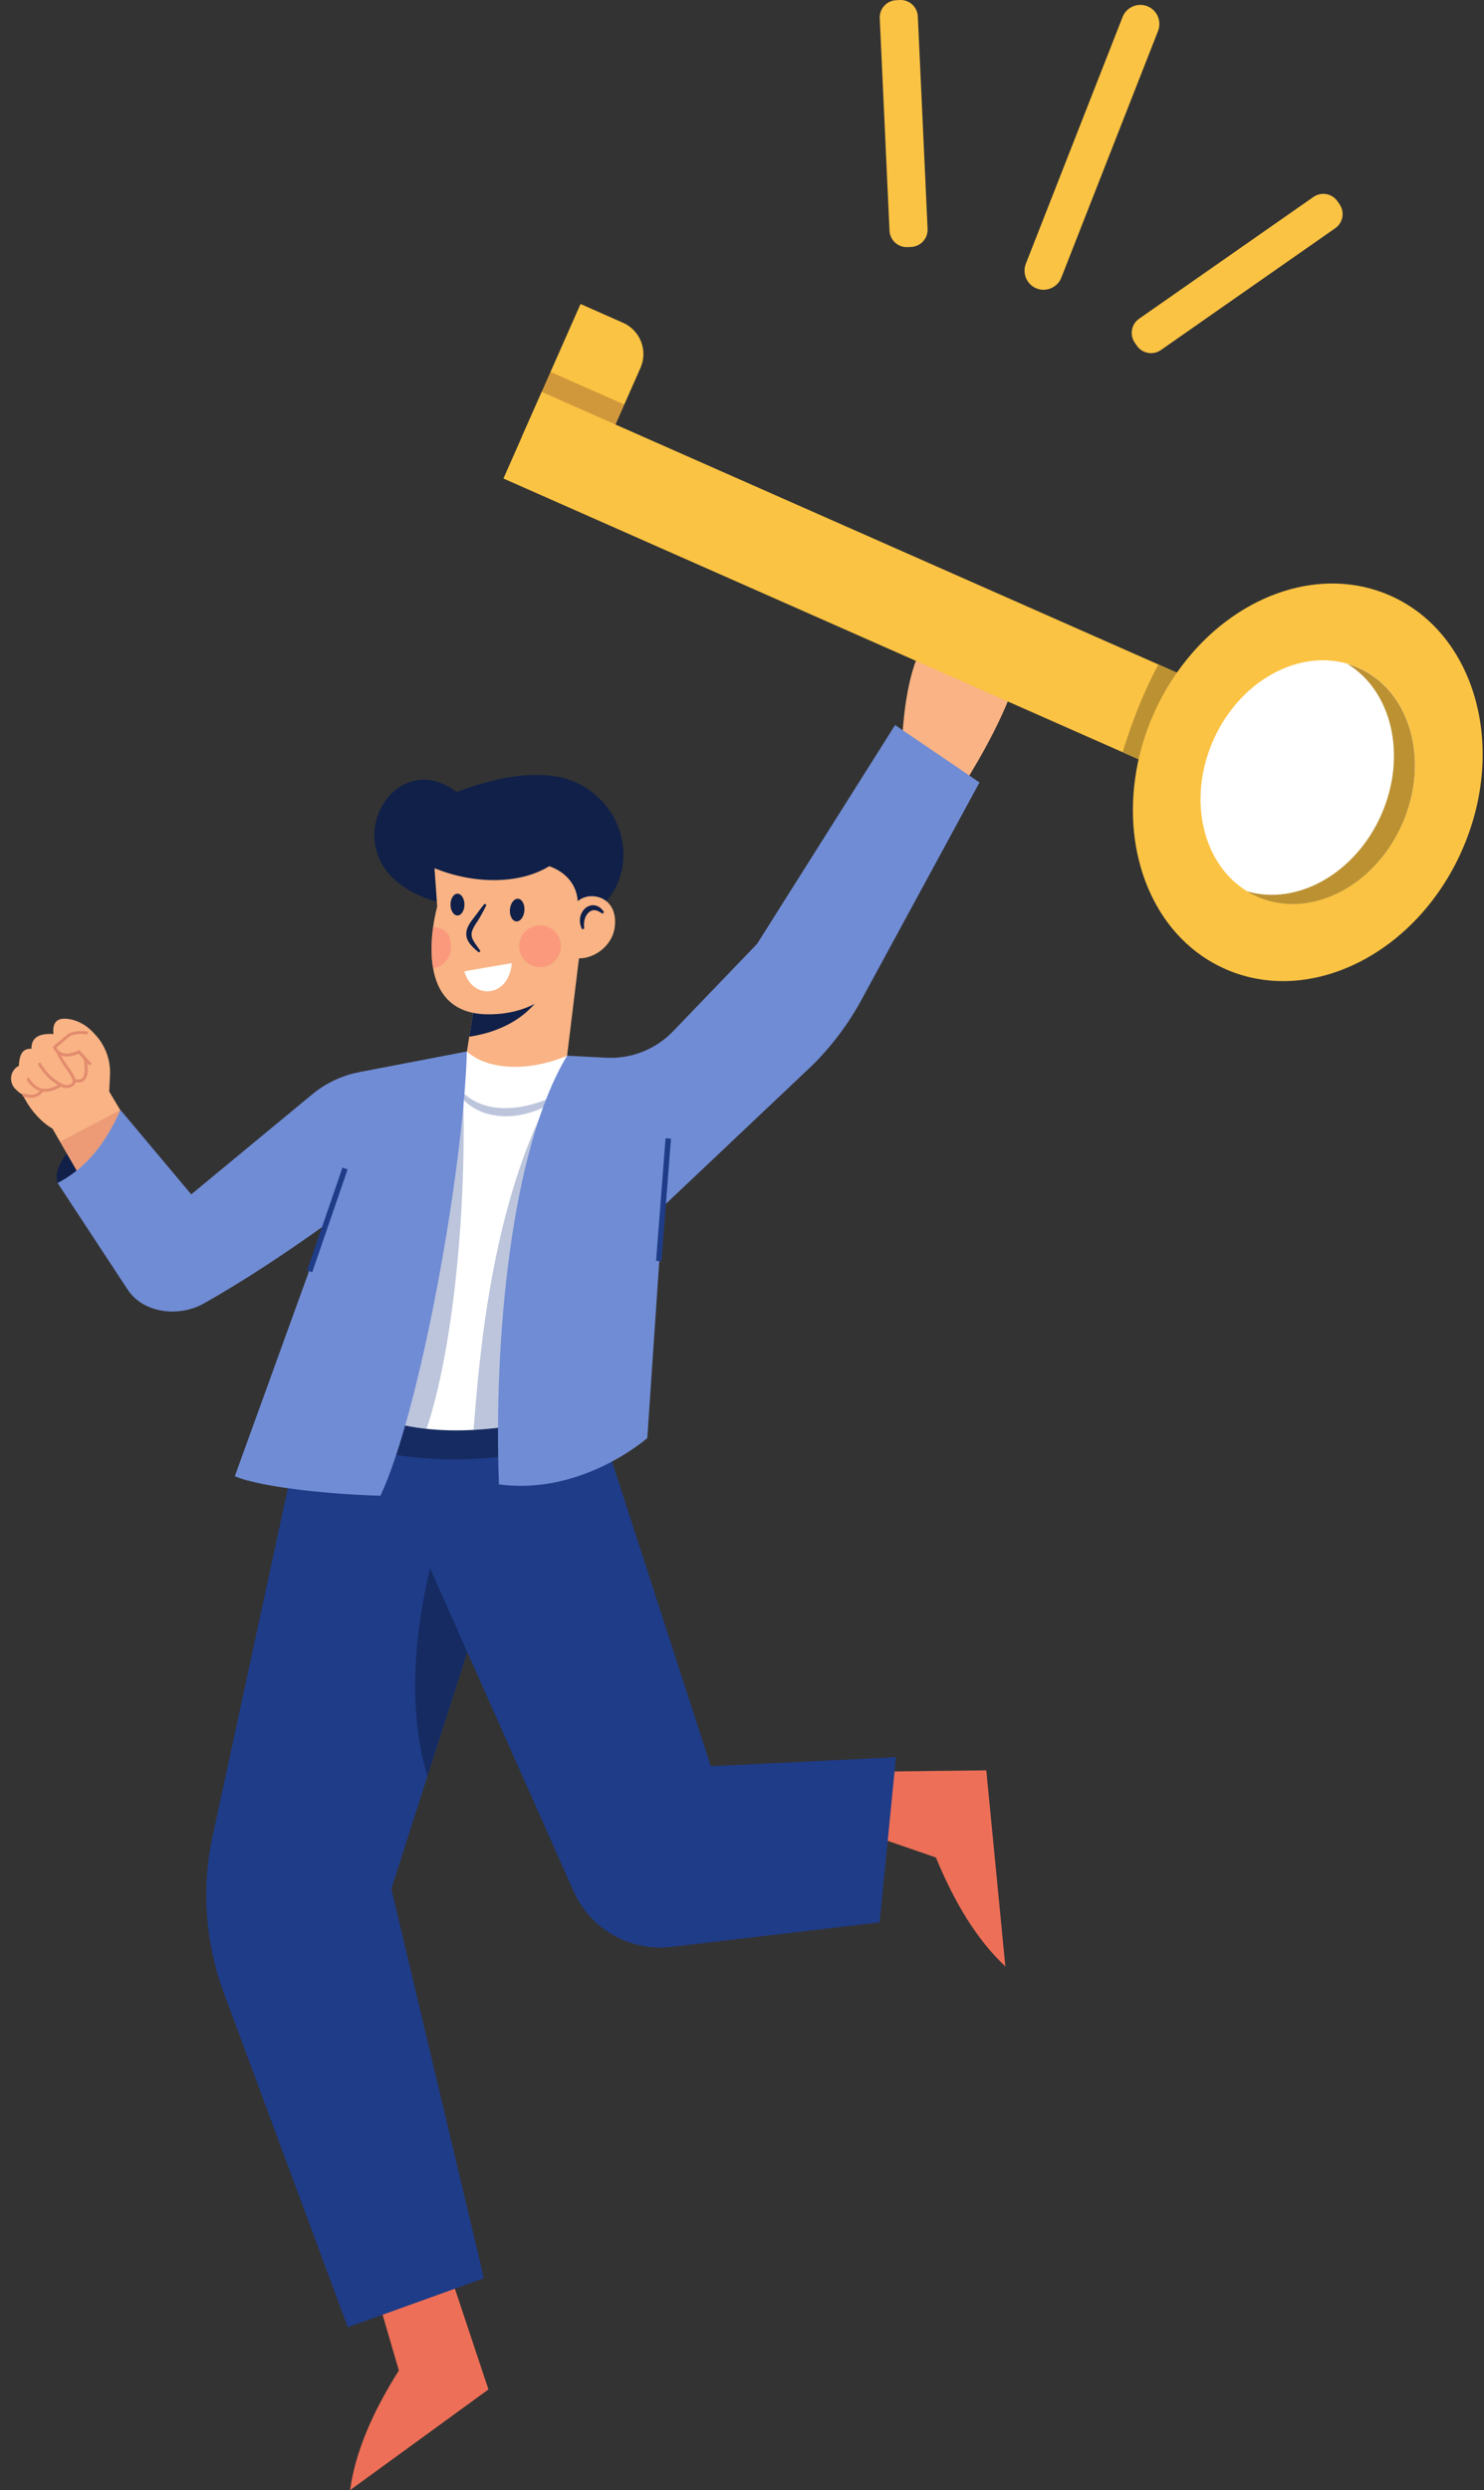 <svg width="121" height="203" viewBox="0 0 121 203" fill="none" xmlns="http://www.w3.org/2000/svg">
<rect x="0" y="0" width="121" height="203" fill="#333333" stroke="none"/>
<g clip-path="url(#clip0_4_2)">
<path d="M9.821 90.485C9.821 90.485 3.863 93.961 4.696 96.441L8.267 97.108L9.821 90.485Z" fill="#102048"/>
<path d="M8.846 90.181L5.477 92.353C4.727 92.5 2.898 91.42 1.85 89.25C1.846 89.249 1.846 89.249 1.846 89.249C1.637 89.131 1.434 88.957 1.257 88.782C0.961 88.489 0.853 88.083 0.921 87.714C0.984 87.371 1.191 87.063 1.537 86.891C1.575 86.055 1.793 85.444 2.563 85.501C2.554 84.727 2.98 84.22 4.358 84.295C4.242 83.186 4.807 82.918 5.736 83.096C6.412 83.225 7.025 83.586 7.509 84.076C7.649 84.218 7.782 84.362 7.907 84.506C8.075 84.701 8.227 84.915 8.351 85.133C8.806 85.894 9.017 86.775 8.969 87.667L8.846 90.181Z" fill="#F9B384"/>
<path d="M7.302 86.865L6.408 85.894C5.815 86.153 5.315 86.196 4.923 86.023C4.477 85.826 4.344 85.421 4.339 85.404L4.315 85.329L5.513 84.316C5.875 84.043 6.742 84.01 7.182 84.105L7.132 84.335C6.704 84.243 5.925 84.301 5.66 84.501L4.594 85.402C4.646 85.506 4.771 85.699 5.022 85.808C5.366 85.959 5.826 85.903 6.388 85.643L6.466 85.607L7.476 86.704L7.302 86.865Z" fill="#E28B6D"/>
<path d="M2.524 89.486C2.314 89.486 2.08 89.444 1.815 89.363L1.885 89.137C2.597 89.357 3.019 89.265 3.342 88.819L3.533 88.958C3.276 89.313 2.952 89.486 2.524 89.486Z" fill="#E28B6D"/>
<path d="M5.457 88.701C5.167 88.701 4.837 88.541 4.353 88.199C3.59 87.661 3.093 86.764 3.072 86.726L3.279 86.613C3.284 86.621 3.772 87.5 4.489 88.006C5.255 88.547 5.516 88.543 5.845 88.327C5.887 88.3 5.91 88.262 5.919 88.21C5.96 87.96 5.66 87.509 5.552 87.371C5.519 87.325 4.801 86.333 4.602 85.805L4.823 85.722C5.011 86.22 5.733 87.219 5.741 87.228C5.787 87.288 6.217 87.852 6.152 88.248C6.133 88.365 6.071 88.461 5.974 88.525C5.799 88.64 5.635 88.701 5.457 88.701Z" fill="#E28B6D"/>
<path d="M3.709 88.999C3.201 88.999 2.675 88.762 2.214 88.081C2.194 88.052 2.18 88.031 2.171 88.02L2.309 87.83C2.343 87.85 2.362 87.878 2.409 87.948C2.641 88.29 3.346 89.33 4.863 88.368L4.989 88.567C4.618 88.803 4.171 88.999 3.709 88.999Z" fill="#E28B6D"/>
<path d="M6.404 88.242C6.293 88.242 6.171 88.222 6.037 88.182L6.105 87.956C6.381 88.038 6.586 88.017 6.713 87.893C7.048 87.568 6.882 86.601 6.789 86.256L7.018 86.195C7.033 86.251 7.381 87.575 6.878 88.062C6.755 88.182 6.596 88.242 6.404 88.242Z" fill="#E28B6D"/>
<path d="M11.57 93.459L7.374 97.358L6.255 95.426L4.901 93.082L4.279 92.007L3.889 91.332L8.791 88.788L8.902 88.979L9.803 90.493L9.812 90.502L11.57 93.459Z" fill="#F9B384"/>
<path d="M47.411 76.463L45.994 88.069L37.758 87.709L38.26 84.513L38.783 81.178L38.899 80.441L47.411 76.463Z" fill="#F9B384"/>
<path d="M44.147 81.049C44.147 81.049 42.775 83.842 38.26 84.513L38.784 81.178L44.147 81.049Z" fill="#102048"/>
<path d="M73.537 60.569C73.755 56.672 74.388 53.357 76.034 51.467L83.138 54.52C82.01 58.149 80.273 61.242 78.421 64.232L73.537 60.569Z" fill="#F9B384"/>
<path d="M70.872 144.432L80.419 144.321L81.973 160.306C79.714 158.198 77.853 155.178 76.311 151.426L69.873 149.205L70.872 144.432Z" fill="#EE6F57"/>
<path d="M36.111 183.639L39.826 194.792L28.546 203C28.962 199.939 30.351 196.675 32.523 193.248L30.614 186.711L36.111 183.639Z" fill="#EE6F57"/>
<path d="M31.91 153.979L39.458 185.726L28.358 189.722L18.248 162.459C16.729 158.37 16.414 153.934 17.338 149.672L24.14 118.235L25.694 111.131L37.238 113.795L39.219 128.639L39.458 130.446L35.693 142.186L31.91 153.979Z" fill="#1F3C88"/>
<path opacity="0.6" d="M39.458 130.446L34.852 144.765C32.188 136.125 35.684 125.673 35.684 125.673L39.219 128.639L39.458 130.446Z" fill="#102048"/>
<path d="M49.078 116.607L57.959 143.988L73.055 143.248L71.723 156.717L54.732 158.716C51.37 159.111 48.142 157.273 46.767 154.179L28.358 112.759L47.894 112.019L49.078 116.607Z" fill="#1F3C88"/>
<path d="M47.442 75.129C49.8 73.751 50.962 71.643 50.826 69.323C50.648 66.301 48.305 63.77 45.315 63.294C42.943 62.917 40.202 63.452 37.228 64.564C31.693 60.315 26.235 70.802 35.552 73.492L47.442 75.129Z" fill="#102048"/>
<path d="M47.859 76.463C47.859 76.463 46.256 82.799 39.707 82.688C36.772 82.639 35.653 80.872 35.311 78.936C35.102 77.763 35.182 76.525 35.316 75.57C35.453 74.589 35.649 73.909 35.649 73.909L35.387 70.206L39.312 67.951L47.304 69.58L47.859 76.463Z" fill="#F9B384"/>
<path d="M46.933 74.722C47.451 73.168 46.859 71.355 44.787 70.615C42.044 72.281 37.904 72.021 34.648 70.43L34.167 69.246L36.684 66.841L43.492 66.1L48.709 68.099L48.857 71.207L48.413 73.797L46.933 74.722Z" fill="#102048"/>
<path d="M37.87 73.743C37.87 74.234 37.616 74.632 37.302 74.632C36.988 74.632 36.733 74.234 36.733 73.743C36.733 73.252 36.988 72.855 37.302 72.855C37.615 72.855 37.87 73.252 37.87 73.743Z" fill="#102048"/>
<path d="M42.759 74.239C42.718 74.749 42.42 75.141 42.094 75.115C41.768 75.088 41.537 74.654 41.578 74.144C41.619 73.634 41.917 73.242 42.243 73.269C42.569 73.295 42.8 73.729 42.759 74.239Z" fill="#102048"/>
<path d="M39.661 73.77C39.501 74.117 39.323 74.448 39.132 74.78C38.938 75.12 38.701 75.414 38.563 75.721C38.418 76.025 38.405 76.321 38.562 76.615C38.714 76.917 38.963 77.208 39.172 77.533L39.041 77.647C38.758 77.4 38.451 77.165 38.224 76.809C38.105 76.633 38.024 76.41 38.016 76.179C38.01 75.948 38.071 75.725 38.161 75.536C38.345 75.156 38.599 74.865 38.819 74.574C39.039 74.272 39.266 73.965 39.514 73.676L39.661 73.77Z" fill="#102048"/>
<path d="M37.861 79.195C37.77 79.18 41.725 78.519 41.725 78.519C41.525 81.299 38.556 81.592 37.861 79.195Z" fill="white"/>
<path opacity="0.6" d="M25.813 117.088C33.538 119.561 40.978 119.722 48.045 116.86L49.812 110.875L26.44 111.901L25.813 117.088Z" fill="#102048"/>
<path d="M47.895 98.144L46.008 115.349C43.423 116.02 40.946 116.446 38.61 116.57C37.287 116.641 36.008 116.615 34.783 116.482C32.532 116.237 30.445 115.629 28.558 114.594C27.954 114.261 27.368 113.884 26.804 113.462L30.258 99.582V99.569L31.506 94.552L32.243 91.594L38.069 85.716C39.734 87.216 43.011 87.43 46.287 86.044L46.527 87.856L47.895 98.144Z" fill="white"/>
<path opacity="0.3" d="M47.895 98.144L46.008 115.349C43.424 116.02 40.946 116.446 38.611 116.57C39.07 110.909 40.02 97.771 45.397 88.376L46.527 87.856L47.895 98.144Z" fill="#1F3C88"/>
<g opacity="0.3">
<path d="M36.85 87.876C37.312 88.728 37.981 89.409 38.786 89.81C39.59 90.212 40.5 90.368 41.407 90.333C42.317 90.31 43.226 90.105 44.106 89.803C44.986 89.496 45.834 89.079 46.674 88.598C46.006 89.298 45.193 89.868 44.302 90.285C43.411 90.704 42.432 90.961 41.427 90.999C40.428 91.025 39.385 90.816 38.526 90.258C37.662 89.715 37.048 88.824 36.85 87.876Z" fill="#1F3C88"/>
</g>
<path opacity="0.3" d="M34.783 116.482C32.532 116.237 30.445 115.629 28.558 114.595C28.971 111.34 29.761 104.125 30.259 99.582V99.569C30.516 97.225 30.689 95.591 30.689 95.591L31.506 94.552L37.683 86.71C38.224 97.837 36.963 109.977 34.783 116.482Z" fill="#1F3C88"/>
<path d="M38.069 85.716C37.793 95.302 34.277 114.981 31.022 121.934C27.639 121.863 21.383 121.312 19.145 120.344L26.582 99.809C23.478 102.024 19.944 104.4 16.574 106.283C14.562 107.401 11.676 107.06 10.411 105.137L4.697 96.439C5.158 96.203 5.585 95.933 5.984 95.635C7.725 94.343 8.897 92.527 9.82 90.484L15.593 97.367L25.45 89.219C26.555 88.3 27.879 87.678 29.286 87.403L38.069 85.716Z" fill="#708CD5"/>
<path d="M46.239 86.062C41.632 93.721 40.245 109.342 40.68 121.01C47.451 121.935 52.779 117.236 52.779 117.236L54.056 98.366L66.274 86.807C67.851 85.234 69.193 83.44 70.256 81.482L79.864 63.788L72.982 59.108L61.733 76.942L54.887 84.067C53.455 85.557 51.444 86.345 49.381 86.225L46.239 86.062Z" fill="#708CD5"/>
<path d="M50.115 75.647C49.893 77.127 48.454 78.126 47.266 78.126C46.077 78.126 46.089 77.121 46.089 75.699C46.089 74.276 47.039 73.057 48.228 73.057C49.416 73.057 50.362 73.997 50.115 75.647Z" fill="#F9B384"/>
<path opacity="0.6" d="M44.034 78.843C44.974 78.843 45.737 78.081 45.737 77.14C45.737 76.199 44.974 75.437 44.034 75.437C43.093 75.437 42.331 76.199 42.331 77.14C42.331 78.081 43.093 78.843 44.034 78.843Z" fill="#FC8879"/>
<path opacity="0.6" d="M36.772 77.253C36.75 78.109 36.142 78.82 35.311 78.936C35.102 77.763 35.182 76.525 35.316 75.57C36.142 75.686 36.805 75.963 36.772 77.253Z" fill="#FC8879"/>
<path d="M27.923 95.187L25.04 103.569L25.459 103.713L28.343 95.332L27.923 95.187Z" fill="#1F3C88"/>
<path d="M54.267 92.796L53.494 102.786L53.936 102.821L54.71 92.83L54.267 92.796Z" fill="#1F3C88"/>
<path opacity="0.6" d="M9.821 90.485C9.816 90.489 9.816 90.498 9.812 90.502C8.937 92.429 7.845 94.152 6.255 95.426L4.901 93.082L9.803 90.493L9.821 90.485Z" fill="#E28B6D"/>
<path d="M47.473 75.762C47.334 75.518 47.265 75.224 47.29 74.927C47.309 74.629 47.435 74.328 47.659 74.1C47.878 73.872 48.238 73.732 48.564 73.82C48.89 73.897 49.114 74.134 49.249 74.376L49.114 74.486C48.911 74.33 48.697 74.221 48.499 74.204C48.301 74.184 48.117 74.271 47.97 74.415C47.82 74.559 47.72 74.763 47.661 74.984C47.606 75.207 47.607 75.449 47.636 75.704L47.473 75.762Z" fill="#102048"/>
<path d="M48.56 38.28L42.544 35.622L47.335 24.782L50.802 26.315C52.205 26.935 52.847 28.579 52.224 29.988L48.56 38.28Z" fill="#FBC343"/>
<path opacity="0.3" d="M44.884 30.318L43.24 34.037L49.256 36.695L50.899 32.976L44.884 30.318Z" fill="#6F3428"/>
<path d="M92.953 61.948L91.533 61.322L41.048 39.01L44.169 31.95L94.45 54.169L96.075 54.888C96.164 57.681 95.276 60.065 92.953 61.948Z" fill="#FBC343"/>
<path d="M92.953 61.948L91.532 61.322C92.296 58.88 93.206 56.477 94.45 54.169L96.075 54.888C96.163 57.681 95.275 60.065 92.953 61.948Z" fill="#BB9132"/>
<path d="M99.902 78.996C94.409 76.568 91.624 70.236 92.546 63.532C92.782 61.762 93.28 59.973 94.055 58.22C94.789 56.559 95.715 55.054 96.786 53.74C101.122 48.387 107.782 46.094 113.354 48.556C120.296 51.624 122.918 60.922 119.201 69.332C115.487 77.736 106.843 82.063 99.902 78.996Z" fill="#FBC343"/>
<path d="M114.334 67.165C116.611 62.014 115.006 56.313 110.75 54.432C106.495 52.551 101.199 55.203 98.922 60.355C96.646 65.507 98.25 71.208 102.506 73.088C106.762 74.969 112.058 72.317 114.334 67.165Z" fill="white"/>
<path d="M102.507 73.1C102.216 72.971 101.941 72.826 101.68 72.663C105.757 73.855 110.503 71.223 112.623 66.425C114.746 61.621 113.498 56.339 109.871 54.128C110.167 54.211 110.46 54.317 110.751 54.446C115.006 56.326 116.608 62.025 114.33 67.18C112.055 72.328 106.762 74.98 102.507 73.1Z" fill="#BB9132"/>
<path d="M74.295 20.133L73.994 20.146C73.223 20.182 72.563 19.58 72.528 18.809L71.732 1.482C71.697 0.711 72.299 0.051 73.07 0.015L73.371 0.001C74.142 -0.034 74.802 0.568 74.837 1.339L75.632 18.666C75.668 19.437 75.066 20.097 74.295 20.133Z" fill="#FBC343"/>
<path d="M92.528 27.943L92.7 28.19C93.142 28.823 94.022 28.979 94.654 28.537L108.874 18.603C109.506 18.161 109.663 17.282 109.22 16.649L109.048 16.402C108.606 15.769 107.727 15.613 107.094 16.055L92.874 25.988C92.242 26.431 92.086 27.31 92.528 27.943Z" fill="#FBC343"/>
<path d="M84.522 23.516C83.727 23.204 83.331 22.298 83.643 21.502L91.531 1.385C91.844 0.589 92.75 0.194 93.546 0.506C94.341 0.818 94.737 1.724 94.425 2.52L86.536 22.637C86.224 23.433 85.318 23.828 84.522 23.516Z" fill="#FBC343"/>
</g>
<defs>
<clipPath id="clip0_4_2">
<rect width="121" height="203" fill="white"/>
</clipPath>
</defs>
</svg>
